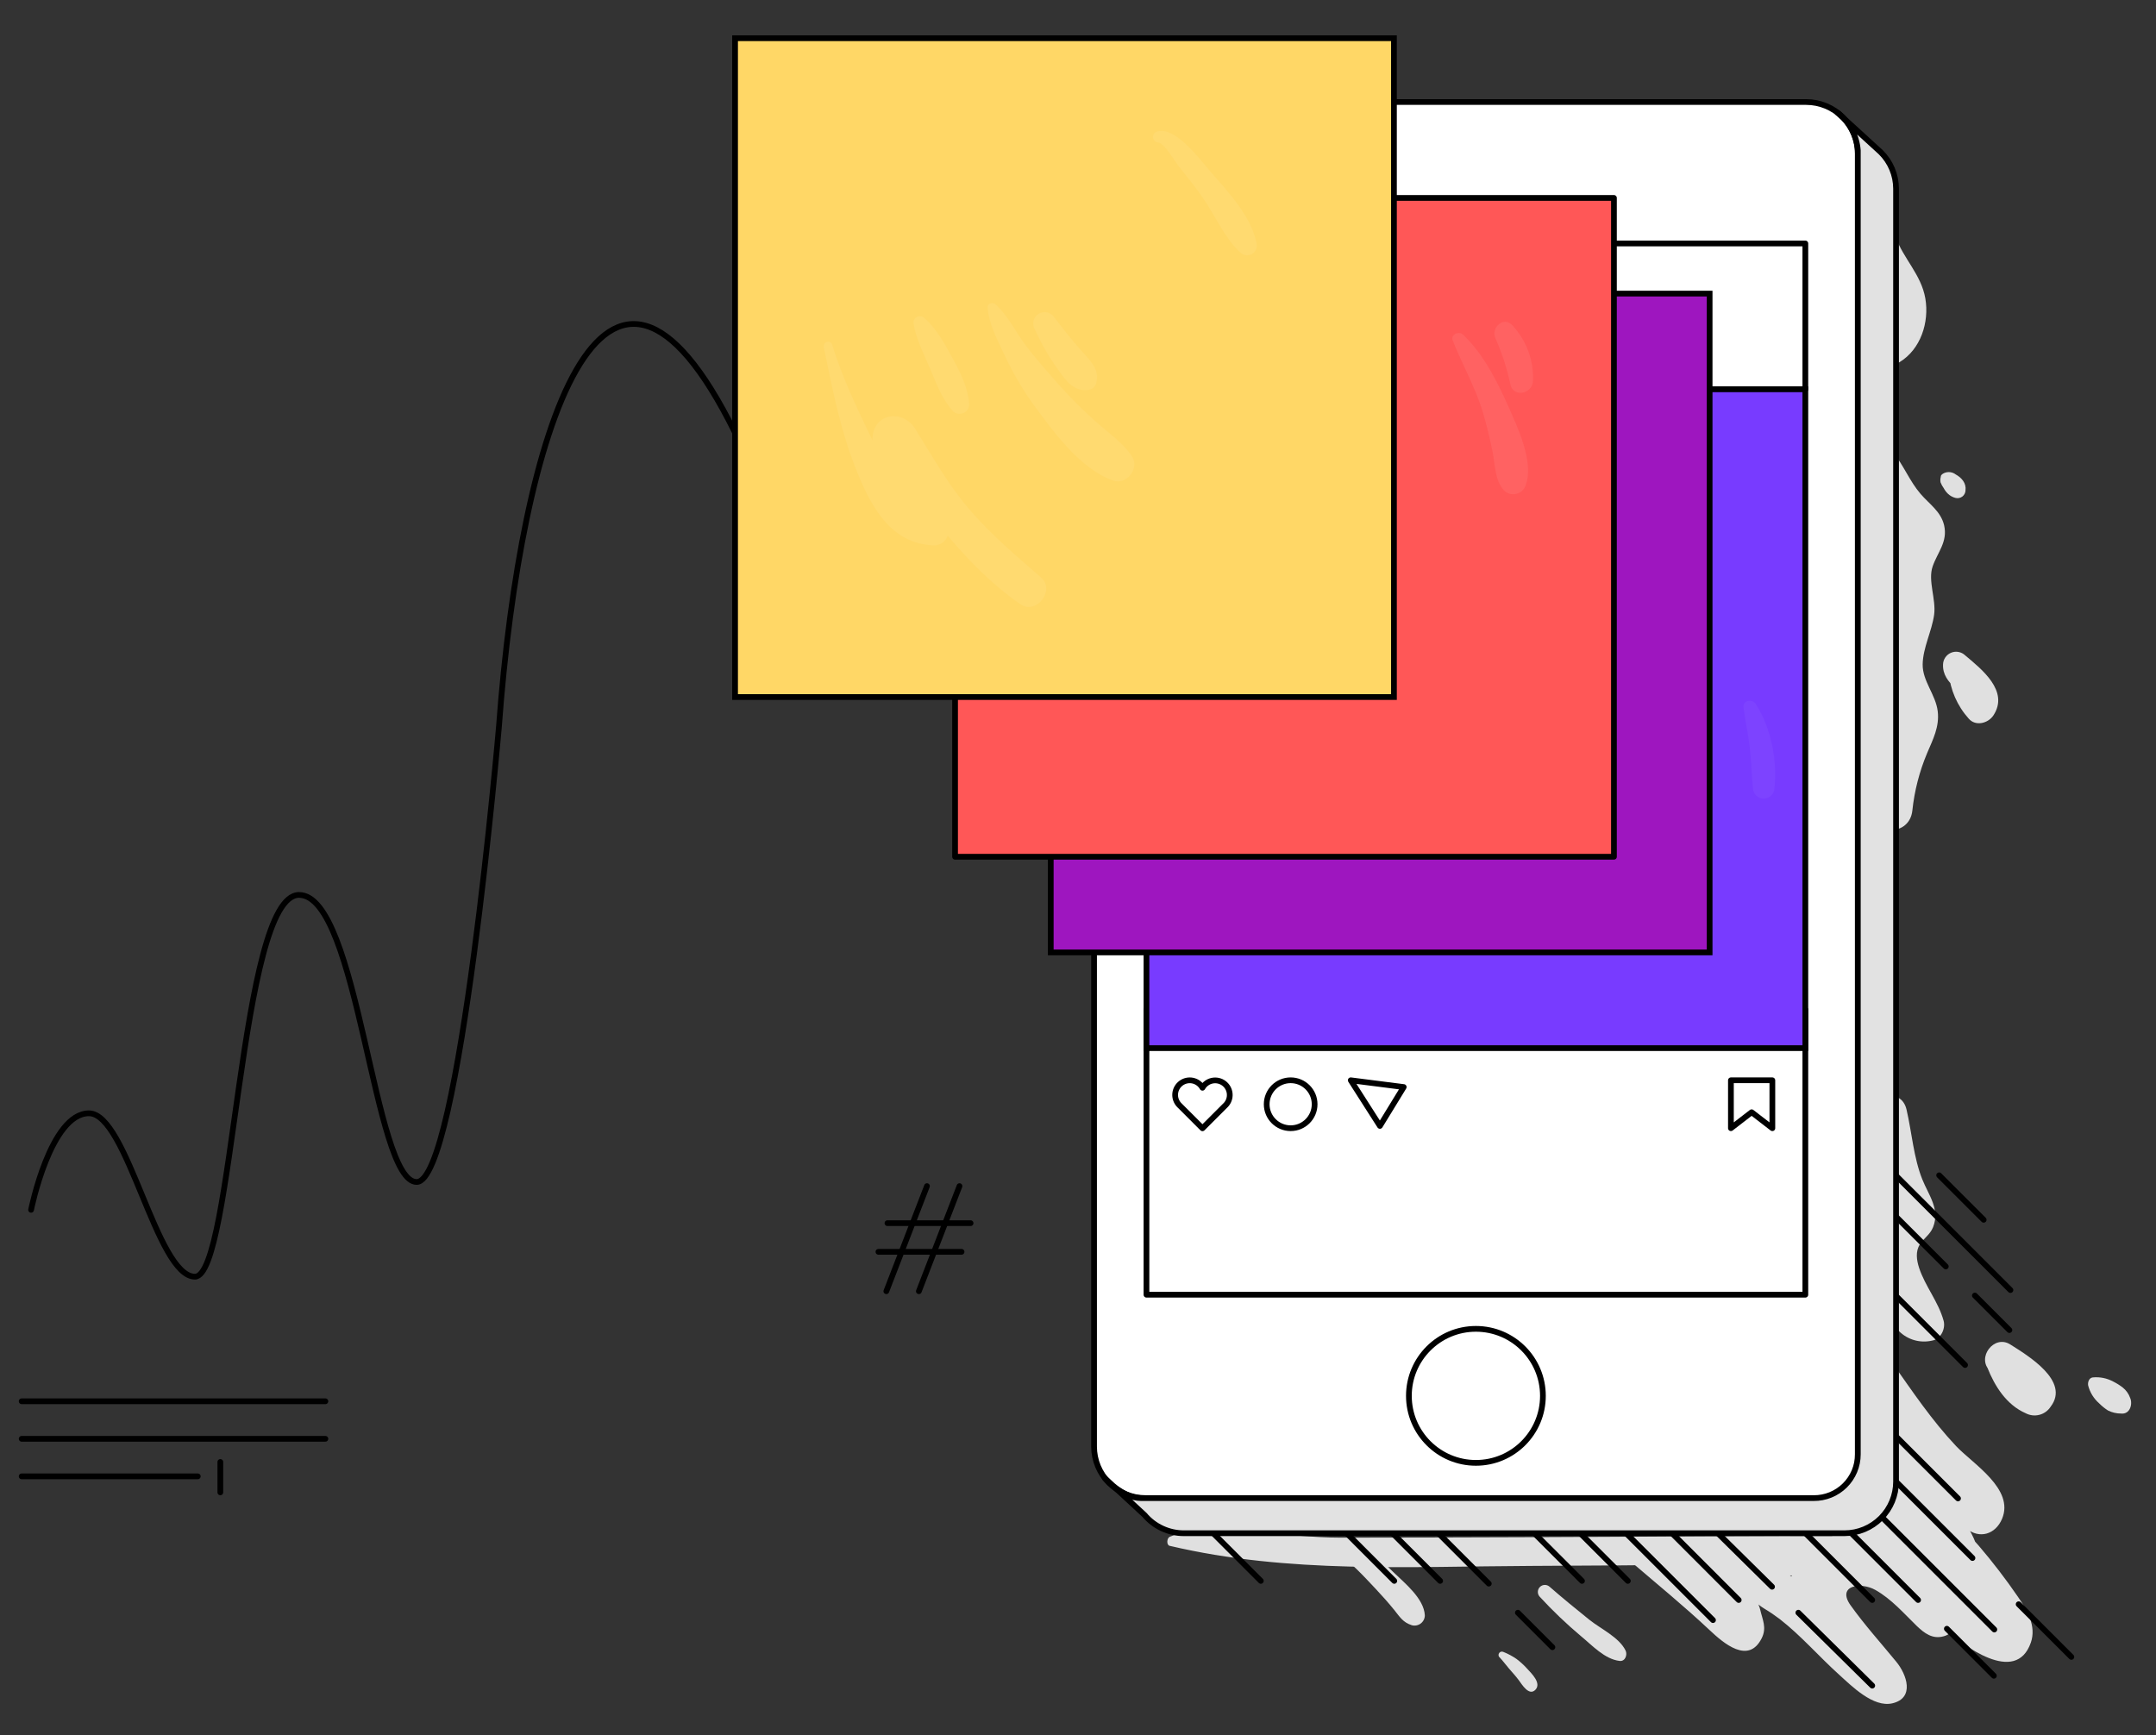 <?xml version="1.0" encoding="UTF-8"?> <svg xmlns="http://www.w3.org/2000/svg" width="564" height="454" viewBox="0 0 564 454" fill="none"><rect x="0" y="0" width="564" height="454" fill="#333333" stroke="none"/> <path d="M478.7 401C480.36 404 483.7 405.08 486.98 404.45C492.21 403.45 494.5 398.23 498.83 395.82L493.42 394.4C493.95 395.11 490.54 395.71 490.04 395.83C489.283 396.047 488.596 396.457 488.046 397.02C487.495 397.582 487.1 398.277 486.899 399.038C486.697 399.799 486.696 400.598 486.896 401.36C487.096 402.121 487.49 402.817 488.04 403.38C495.42 410.38 500.82 419.22 508.44 425.95C513.44 430.41 527.32 441.05 531.26 429.73C532.77 425.39 530.26 421.19 527.87 417.73C524.705 413.116 521.296 408.673 517.66 404.42C509.898 395.456 501.142 387.404 491.56 380.42C487.23 377.22 480.87 383.59 484.06 387.92L506.43 418.24L515.01 411.62C507.047 402.102 501.341 390.906 498.32 378.87L489.22 384.17C492.837 388.048 496.207 392.149 499.31 396.45C500.643 398.33 501.933 400.243 503.18 402.19C503.96 403.41 504.7 404.64 505.44 405.88C505.7 406.327 505.966 406.77 506.24 407.21C506.693 408.243 506.893 407.967 506.84 406.38L510.12 403.86C513.12 405.16 513.943 405.207 512.59 404L511.47 402.81C510.53 401.81 509.59 400.81 508.68 399.81C506.768 397.743 504.975 395.57 503.31 393.3C501.887 391.341 500.63 389.267 499.55 387.1C498.933 385.842 498.414 384.538 498 383.2L497.57 381.65C497.163 380.043 497.1 379.663 497.38 380.51L494.09 383C493.076 382.48 493.443 382.813 495.19 384L498.19 386.42L503.33 390.68L514.33 399.83C517.83 402.75 522.03 401.4 523.73 397.35C527 389.55 516.22 383.06 511.73 378.35C505.38 371.62 500.36 364.13 495.05 356.6C491.1 351 482.73 355.78 485.82 361.99C489.17 368.73 493.82 374.85 498.66 380.62C501.02 383.447 503.493 386.17 506.08 388.79C507.273 389.997 508.493 391.18 509.74 392.34C510.566 393.113 511.406 393.873 512.26 394.62C513.3 395.953 513.496 395.87 512.85 394.37L522.25 391.89C516.56 387.29 510.84 382.71 505.18 378.08C501.05 374.7 496.26 369.86 490.54 372.73C479.41 378.3 492 396.62 496.68 402.52C499.68 406.35 503.79 412.52 508.53 414.35C513.27 416.18 517.71 412.27 517.58 407.41C517.44 402.04 512.68 396.55 509.75 392.35C505.841 386.775 501.565 381.466 496.95 376.46C493.16 372.34 486.55 376.68 487.85 381.76C491.412 395.597 498.066 408.446 507.31 419.34C511.25 424.03 519.58 417.73 515.89 412.72L493.55 382.38L486.05 389.88C492.99 395.028 499.441 400.806 505.32 407.14C508.03 410.06 510.64 413.08 513.1 416.21C514.21 417.63 515.28 419.08 516.33 420.55C517.27 421.86 518.81 425.43 520.17 426.2C520.97 428.2 522.27 427.277 524.07 423.43C523.403 423.117 522.76 422.783 522.14 422.43C520.665 421.604 519.248 420.679 517.9 419.66C515.22 417.505 512.675 415.187 510.28 412.72C504.97 407.51 500.07 401.89 494.44 397.01L492.44 404.56C499.44 402.56 505.25 396.45 499.63 389.63C499.008 389.019 498.204 388.627 497.339 388.515C496.474 388.404 495.597 388.577 494.84 389.01C492.6 390.443 490.644 392.277 489.07 394.42C487.65 396.28 484.32 401.6 481.28 399.03C480.994 398.756 480.62 398.594 480.224 398.573C479.829 398.553 479.44 398.675 479.127 398.917C478.814 399.159 478.599 399.506 478.521 399.894C478.442 400.282 478.506 400.685 478.7 401.03V401Z" fill="#E0E0E0"></path> <path d="M491.06 338.49C493.7 341.07 493.93 345.49 496.73 348.21C497.852 349.347 499.249 350.175 500.786 350.613C502.323 351.051 503.946 351.084 505.5 350.71C507.74 350.3 509 347.57 508.44 345.53C507.07 340.53 503.62 336.53 502.03 331.7C501.38 329.7 501.03 327.4 502.24 325.54C503.31 323.88 504.89 323.02 505.67 321.08C507.56 316.35 504.54 312.72 502.86 308.53C500.59 302.87 500.12 296.2 498.74 290.28C497.36 284.36 489.52 286.35 489.02 291.6C488.55 296.6 490.66 300.71 491.55 305.49C492.324 310.253 491.362 315.136 488.84 319.25C485.59 324.93 494.55 330.11 497.58 324.36C500.182 319.64 501.525 314.33 501.48 308.94C501.35 303.07 498.23 297.4 498.9 291.6L489.18 292.92C490.38 298.66 491.4 304.74 493.31 310.29C494.01 312.29 495.97 314.57 496.31 316.59C496.65 318.61 494.51 320.18 493.58 322.11C489.05 331.51 497.03 339.66 500.32 347.78L503.26 342.6C501.26 343.2 499.36 338.96 498.26 337.89C496.971 336.628 495.463 335.612 493.81 334.89C491.57 333.89 489.03 336.54 491.03 338.5L491.06 338.49Z" fill="#E0E0E0"></path> <path d="M519.89 357.79C521.81 362.65 524.89 367.53 529.89 369.72C530.999 370.31 532.29 370.461 533.506 370.142C534.722 369.823 535.773 369.059 536.45 368C541.59 361.27 530.45 354.63 525.87 351.73C521.66 349.05 516.97 355.18 520.55 358.62C522.04 360.05 523.61 361.35 525.21 362.62C525.89 363.18 526.6 363.72 527.21 364.3C527.544 364.577 527.855 364.882 528.14 365.21C528.287 366.043 528.287 365.347 528.14 363.12L533.56 360.92C531.89 360.31 530.21 358.39 528.65 357.25C526.846 355.722 524.607 354.798 522.25 354.61C521.867 354.612 521.49 354.702 521.148 354.873C520.806 355.044 520.507 355.291 520.275 355.595C520.044 355.899 519.885 356.253 519.811 356.628C519.737 357.003 519.75 357.391 519.85 357.76L519.89 357.79Z" fill="#E0E0E0"></path> <path d="M546.24 362.43C546.708 364.27 547.727 365.924 549.16 367.17C549.851 367.864 550.615 368.481 551.44 369.01C552.512 369.542 553.693 369.816 554.89 369.81C557.17 370.05 557.96 367.38 557.24 365.72C556.861 364.649 556.189 363.707 555.3 363C554.541 362.413 553.727 361.901 552.87 361.47C551.213 360.561 549.32 360.175 547.44 360.36C546.44 360.5 546.11 361.65 546.25 362.46L546.24 362.43Z" fill="#E0E0E0"></path> <path d="M493.17 118.68C491.24 121.53 491.51 124.83 492.17 128.1C493.1 132.74 496.31 134.53 498.43 138.29C499.95 140.99 495.93 145.39 495.62 148.64C495.19 153.26 497.02 157.37 495.85 162.03C494.85 165.97 493.25 169.76 493.16 173.89C493.07 178.02 495.03 181.23 496.4 185.06C497.97 189.45 494.45 193.76 492.97 197.89C491.399 202.487 490.336 207.242 489.8 212.07H500.28C499.18 199.61 498.07 187.2 497.48 174.71C496.92 162.91 495.02 149.86 498.76 138.44H489.27C491.323 147.05 491.258 156.03 489.08 164.61C487.53 170.82 497.14 173.47 498.66 167.25C501.22 156.933 501.251 146.151 498.75 135.82C497.57 130.88 490.69 131.41 489.26 135.82C485.44 147.6 487.06 160.58 487.66 172.74C488.3 185.84 488.86 198.98 489.78 212.07C490.26 218.89 499.55 218.72 500.26 212.07C500.805 206.909 502.102 201.855 504.11 197.07C505.64 193.45 507.39 190.17 506.9 186.07C506.38 181.75 502.9 178.17 502.96 173.82C503.02 169.47 505.35 165.17 505.96 160.82C506.51 156.76 504.28 151.92 505.57 148.19C506.86 144.46 509.57 141.75 508.57 137.41C507.71 133.78 504.7 131.87 502.42 129.22C499.52 125.85 497.98 121.7 495.21 118.33C495.071 118.193 494.904 118.09 494.719 118.028C494.535 117.966 494.339 117.947 494.146 117.972C493.954 117.997 493.769 118.066 493.607 118.173C493.445 118.28 493.309 118.423 493.21 118.59L493.17 118.68Z" fill="#E0E0E0"></path> <path d="M491.24 61.33C488.99 65.48 490.67 70.44 492.43 74.5C493.72 77.5 494.43 79.5 493.54 82.71C492.65 85.92 491.54 88.34 491.41 91.59C491.26 94.37 494.63 96.13 496.91 94.75C502.43 91.41 504.73 84.34 503.66 78.08C502.59 71.82 497.87 67.62 495.87 61.94C495.18 60 492.34 59.3 491.24 61.34V61.33Z" fill="#E0E0E0"></path> <path d="M509.77 176C510.177 180.458 512.011 184.667 515 188C516.82 190.12 520.11 189.22 521.46 187.17C525.67 180.79 518.4 175.08 514.05 171.43C513.57 170.979 512.97 170.676 512.322 170.558C511.674 170.44 511.006 170.511 510.398 170.764C509.789 171.016 509.267 171.439 508.893 171.981C508.519 172.523 508.31 173.162 508.29 173.82C508.17 176.5 509.66 178.33 511.54 180.07C512.293 180.682 512.999 181.35 513.65 182.07C513.83 182.29 513.96 182.51 514.13 182.74C514.49 183.21 514.01 183.74 514.35 183.04L520.81 182.21C518.433 179.988 516.347 177.475 514.6 174.73C513.36 172.73 509.5 173.34 509.8 176.03L509.77 176Z" fill="#E0E0E0"></path> <path d="M507.73 124.64C507.576 125.142 507.546 125.674 507.64 126.19C507.849 126.731 508.128 127.242 508.47 127.71C508.765 128.269 509.15 128.776 509.61 129.21C510.159 129.723 510.83 130.088 511.56 130.27C511.866 130.347 512.186 130.354 512.496 130.289C512.805 130.225 513.096 130.092 513.347 129.9C513.598 129.708 513.802 129.461 513.945 129.179C514.087 128.897 514.164 128.586 514.17 128.27C514.4 126.41 513.17 124.98 511.6 124.12C511.177 123.798 510.677 123.595 510.15 123.53C509.623 123.465 509.088 123.541 508.6 123.75C508.23 123.93 507.78 124.18 507.7 124.63L507.73 124.64Z" fill="#E0E0E0"></path> <path d="M496.08 134.4C495.463 135.965 495.105 137.62 495.02 139.3C494.713 140.776 494.575 142.283 494.61 143.79C494.64 144.9 495.094 145.955 495.879 146.74C496.664 147.525 497.72 147.98 498.83 148.01C501.3 148.01 502.83 146.07 503.05 143.79C503.085 142.283 502.947 140.776 502.64 139.3C502.555 137.62 502.197 135.965 501.58 134.4C501.294 133.926 500.891 133.533 500.409 133.261C499.927 132.989 499.383 132.846 498.83 132.846C498.276 132.846 497.732 132.989 497.25 133.261C496.769 133.533 496.365 133.926 496.08 134.4V134.4Z" fill="#E0E0E0"></path> <path d="M306 404.42C337.1 411.75 369 409.8 400.38 409.67C432.66 409.54 464.92 409.21 497.19 408.3C499.77 408.23 503.54 409.02 506.04 407.76C508.34 406.6 508.36 402.63 506.04 401.44C505.12 400.96 503.73 401.15 502.77 401.1C499.77 400.95 499.77 407.38 502.77 407.55C503.385 407.643 504.007 407.686 504.63 407.68C505.52 407.58 504.75 407.85 504.29 407.39L503.13 404.6L504.29 401.81C504.64 401.48 505.29 401.62 504.93 401.48C504.57 401.34 504.12 401.55 503.79 401.57C502.51 401.63 501.23 401.68 499.95 401.72C495.61 401.85 491.27 401.86 486.95 401.85C472.99 401.803 459.026 401.823 445.06 401.91C413.646 402.13 382.23 402.253 350.81 402.28C343.42 402.28 336.04 401.36 328.66 400.91C321.28 400.46 313.05 399 306 402.06C305.23 402.39 305.08 404.21 306 404.43V404.42Z" fill="#E0E0E0"></path> <path d="M402.77 417.72C406.132 421.371 409.722 424.805 413.52 428C416.52 430.46 419.76 434.07 423.69 434.53C425.17 434.7 425.77 432.9 425.25 431.82C423.57 428.34 418.72 426.13 415.77 423.76C412.26 420.94 408.77 418.09 405.38 415.13C405.031 414.808 404.57 414.634 404.096 414.643C403.621 414.653 403.168 414.846 402.832 415.182C402.496 415.518 402.303 415.971 402.293 416.446C402.284 416.921 402.458 417.381 402.78 417.73L402.77 417.72Z" fill="#E0E0E0"></path> <path d="M392.24 433.54C393.12 434.46 393.9 435.54 394.76 436.54C395.62 437.54 396.54 438.54 397.33 439.6C398.12 440.66 399.99 443.83 401.66 442.07C403.33 440.31 400.55 437.73 399.48 436.54C398.64 435.609 397.713 434.762 396.71 434.01C395.649 433.277 394.509 432.666 393.31 432.19C393.125 432.092 392.91 432.063 392.705 432.108C392.5 432.152 392.318 432.268 392.19 432.434C392.062 432.601 391.997 432.807 392.006 433.016C392.015 433.226 392.098 433.426 392.24 433.58V433.54Z" fill="#E0E0E0"></path> <path d="M351.41 406.06C352.01 408.15 353.41 409.06 354.96 410.58C356.68 412.26 358.32 414.02 359.96 415.77C361.6 417.52 363.21 419.32 364.72 421.19C366.23 423.06 366.98 424.43 369.33 425.19C369.729 425.297 370.147 425.311 370.552 425.231C370.957 425.152 371.338 424.98 371.666 424.73C371.995 424.48 372.261 424.158 372.446 423.789C372.63 423.419 372.727 423.013 372.73 422.6C372.5 418.18 367.47 414.18 364.45 411.25C361.69 408.58 357.22 403.8 353.21 403.65C352.922 403.654 352.639 403.724 352.382 403.854C352.125 403.984 351.9 404.17 351.726 404.4C351.552 404.629 351.432 404.895 351.375 405.177C351.319 405.46 351.327 405.751 351.4 406.03L351.41 406.06Z" fill="#E0E0E0"></path> <path d="M426.64 408.55C433.56 414.5 440.54 420.17 447.2 426.44C450.8 429.83 457.39 435.58 460.87 428.56C462.23 425.83 461.05 423.73 460.45 421.08C460.04 419.28 459.24 419.44 461.59 420.88C462.972 421.709 464.308 422.614 465.59 423.59C471.19 427.95 475.85 433.4 481.12 438.14C484.43 441.14 490.04 446.78 495.03 445.62C500.97 444.23 498.79 438.03 496.03 434.71C492.03 429.83 487.77 425.12 484.1 419.97C480.43 414.82 486.67 413.75 490.61 415.97C494.8 418.34 498.02 422.07 501.42 425.38C503.42 427.3 505.56 428.89 508.42 428.09C509.606 427.786 510.631 427.04 511.283 426.004C511.936 424.968 512.167 423.721 511.93 422.52C511.31 418.87 506.93 416.02 504.44 413.6C503.69 412.88 501.04 411.1 501.26 410.1C501.4 409.5 504.53 408.64 505.26 408.29C508.19 406.94 506.11 402.19 503.08 403.11C480.15 410.11 455.08 406.05 431.64 404.26C428.56 404.03 427.42 408.66 430.07 410.05C437.34 413.86 444.65 417.68 450.99 422.94C454.15 425.56 458.62 421.33 455.58 418.35C453.137 416.004 450.889 413.462 448.86 410.75L446.01 415.75C451.179 415.596 456.347 416.097 461.39 417.24L462.32 410.33C459.392 410.063 456.439 410.276 453.58 410.96L455.41 417.59C467.69 413.59 474.61 429.49 483.66 434.73C487.97 437.22 491.29 431.04 487.47 428.21C485 426.31 483 423 481 420.56C479 418.12 476.65 415.31 475.31 412.31L473 418C475.432 417.463 477.822 416.747 480.15 415.86C483.92 414.43 483.82 407.86 479.15 408.25C476.967 408.413 474.796 408.71 472.65 409.14C467.76 410.14 469.83 417.59 474.71 416.61C476.165 416.252 477.653 416.045 479.15 415.99L478.15 408.38C475.822 409.267 473.432 409.983 471 410.52C468.33 411.11 467.73 414.07 468.68 416.21C470.27 419.78 473.17 423.01 475.59 426.03C478.01 429.05 480.59 432.41 483.8 434.71L487.61 428.19C476 421.75 469.74 405.43 453.72 410.94C449.56 412.37 451.21 418.61 455.55 417.57C457.491 416.966 459.551 416.846 461.55 417.22C465.88 417.82 467.94 411.58 463.42 410.44C457.78 409.062 451.953 408.616 446.17 409.12C443.17 409.35 442.04 412.49 443.84 414.76C446.1 417.643 448.541 420.378 451.15 422.95L455.74 418.36C448.9 412.72 441.28 408.62 433.37 404.7L431.8 410.49C444.8 411.19 457.8 412.2 470.88 412.19C482.01 412.19 494.03 411.88 504.75 408.59L502.57 403.41C499.85 404.68 495.91 404.98 495.08 408.5C494.25 412.02 497.67 414.83 499.92 416.93C501.28 418.2 502.6 420.16 503.98 421.24L504.98 422.83L506.37 420.55C506.21 418.73 501.1 415.23 499.67 414.01C496.18 411.01 492.12 407.78 487.34 407.48C480.01 407.02 473.14 413.87 476.97 421.11C478.97 424.89 482.44 428.11 485.12 431.42C487.12 433.86 491.23 438.27 491.53 441.22L492.63 438.56L491.93 439.26L494.59 438.16C490.08 438.37 483.91 430.36 481.01 427.51C477.01 423.58 473.11 419.51 468.62 416.12C465.18 413.55 460.45 410.62 456.06 412.54C455.018 412.999 454.113 413.722 453.436 414.637C452.759 415.553 452.333 416.629 452.2 417.76C452.03 418.88 452.59 425.23 454.46 424.82L457.28 425.19C452.18 422.53 448.18 417.41 443.77 413.75C439.545 410.07 434.834 406.988 429.77 404.59C427.37 403.52 424.33 406.53 426.7 408.59L426.64 408.55Z" fill="#E0E0E0"></path> <path d="M489.44 410.24C488.267 409.793 487.91 409.793 488.37 410.24L488.86 410.84C489.1 411.12 489.34 411.39 489.59 411.65C490.382 412.426 491.231 413.141 492.13 413.79C494.13 415.29 495.94 416.33 498.41 415.26C498.867 415.004 499.247 414.629 499.507 414.175C499.768 413.72 499.9 413.204 499.89 412.68C499.6 409.33 496.59 408.74 494.37 406.88C493.25 405.94 492.42 404.82 490.96 404.36C490.333 404.152 489.668 404.086 489.012 404.168C488.357 404.249 487.727 404.475 487.17 404.83C484.4 406.61 486.17 411.11 489.45 410.23L489.44 410.24Z" fill="#E0E0E0"></path> <path d="M317.43 401.18L329.83 413.59" stroke="black" stroke-width="1.5" stroke-linecap="round" stroke-linejoin="round"></path> <path d="M352.34 401.18L364.74 413.59" stroke="black" stroke-width="1.5" stroke-linecap="round" stroke-linejoin="round"></path> <path d="M364.34 401.18L376.74 413.59" stroke="black" stroke-width="1.5" stroke-linecap="round" stroke-linejoin="round"></path> <path d="M397.07 421.91L406.1 430.94" stroke="black" stroke-width="1.5" stroke-linecap="round" stroke-linejoin="round"></path> <path d="M376.34 401.18L389.46 414.3" stroke="black" stroke-width="1.5" stroke-linecap="round" stroke-linejoin="round"></path> <path d="M413.44 401.18L425.84 413.59" stroke="black" stroke-width="1.5" stroke-linecap="round" stroke-linejoin="round"></path> <path d="M425.44 401.18L448.11 423.85" stroke="black" stroke-width="1.5" stroke-linecap="round" stroke-linejoin="round"></path> <path d="M437.44 401.18L454.84 418.59" stroke="black" stroke-width="1.5" stroke-linecap="round" stroke-linejoin="round"></path> <path d="M470.44 421.91L489.77 440.99" stroke="black" stroke-width="1.5" stroke-linecap="round" stroke-linejoin="round"></path> <path d="M449.44 401.18L463.56 415.12" stroke="black" stroke-width="1.5" stroke-linecap="round" stroke-linejoin="round"></path> <path d="M472.37 401.18L489.77 418.59" stroke="black" stroke-width="1.5" stroke-linecap="round" stroke-linejoin="round"></path> <path d="M509.29 426.11L521.59 438.41" stroke="black" stroke-width="1.5" stroke-linecap="round" stroke-linejoin="round"></path> <path d="M484.37 401.18L501.77 418.59" stroke="black" stroke-width="1.5" stroke-linecap="round" stroke-linejoin="round"></path> <path d="M401.43 401.18L413.84 413.59" stroke="black" stroke-width="1.5" stroke-linecap="round" stroke-linejoin="round"></path> <path d="M492.24 396.84L521.71 426.31" stroke="black" stroke-width="1.5" stroke-linecap="round" stroke-linejoin="round"></path> <path d="M495.99 387.62L515.99 407.61" stroke="black" stroke-width="1.5" stroke-linecap="round" stroke-linejoin="round"></path> <path d="M528.07 419.7L541.86 433.48" stroke="black" stroke-width="1.5" stroke-linecap="round" stroke-linejoin="round"></path> <path d="M495.99 375.8L512.21 392.02" stroke="black" stroke-width="1.5" stroke-linecap="round" stroke-linejoin="round"></path> <path d="M516.62 338.94L525.65 347.97" stroke="black" stroke-width="1.5" stroke-linecap="round" stroke-linejoin="round"></path> <path d="M495.89 318.21L509.01 331.33" stroke="black" stroke-width="1.5" stroke-linecap="round" stroke-linejoin="round"></path> <path d="M495.89 307.48L525.92 337.5" stroke="black" stroke-width="1.5" stroke-linecap="round" stroke-linejoin="round"></path> <path d="M507.27 307.48L518.92 319.12" stroke="black" stroke-width="1.5" stroke-linecap="round" stroke-linejoin="round"></path> <path d="M496.26 339.32L514.05 357.11" stroke="black" stroke-width="1.5" stroke-linecap="round" stroke-linejoin="round"></path> <path d="M8.13 316.51C8.13 316.51 13.2 291.26 23.27 291.26C33.34 291.26 40.93 334 51 334C61.07 334 62.66 234.13 78.23 234.13C93.8 234.13 97.74 309.23 109 309.23C120.26 309.23 130.53 190 130.53 190C136.2 112.83 158.2 44.23 192.29 113.2" stroke="black" stroke-width="1.5" stroke-linecap="round" stroke-linejoin="round"></path> <path d="M286.2 249.32V378.44C286.2 382.02 287.622 385.454 290.154 387.986C292.685 390.518 296.119 391.94 299.7 391.94H478.35C479.354 391.943 480.349 391.747 481.278 391.364C482.207 390.981 483.051 390.419 483.761 389.709C484.472 388.999 485.036 388.156 485.42 387.228C485.804 386.299 486.001 385.304 486 384.3V40.19C486 36.609 484.577 33.176 482.046 30.644C479.514 28.112 476.08 26.69 472.5 26.69H286.2V249.32Z" fill="white" stroke="black" stroke-width="1.5" stroke-linecap="round" stroke-linejoin="round"></path> <path d="M422.2 63.69H472.27V101.85H299.91V63.69H422.2Z" fill="white" stroke="black" stroke-width="1.5" stroke-linecap="round" stroke-linejoin="round"></path> <path d="M472.27 264.11H299.91V338.72H472.27V264.11Z" fill="white" stroke="black" stroke-width="1.5" stroke-linecap="round" stroke-linejoin="round"></path> <path d="M299.91 249.17V274.21H472.27V101.85H447.23H299.91V249.17Z" fill="#783BFF" stroke="black" stroke-width="1.5" stroke-miterlimit="10"></path> <path d="M274.87 224.14V249.17H447.23V76.81H422.2H274.87V224.14Z" fill="#9E16BF" stroke="black" stroke-width="1.5" stroke-miterlimit="10"></path> <path d="M249.84 182.36V224.14H422.2V51.78H364.65H249.84V182.36Z" fill="#FF5757" stroke="black" stroke-width="1.5" stroke-linecap="round" stroke-linejoin="round"></path> <path d="M480.68 29.47L492 39.82C493.263 41.067 494.267 42.553 494.954 44.19C495.64 45.827 495.996 47.584 496 49.36V387.62C496 391.2 494.578 394.634 492.046 397.166C489.514 399.698 486.08 401.12 482.5 401.12H309.71C307.747 401.123 305.807 400.696 304.026 399.87C302.245 399.045 300.666 397.84 299.4 396.34L289 386.7C289 386.7 293.66 391.93 298.45 391.93H474.45C475.962 391.943 477.462 391.657 478.862 391.087C480.263 390.518 481.537 389.676 482.611 388.612C483.685 387.547 484.537 386.281 485.119 384.885C485.701 383.489 486 381.992 486 380.48V39.36C485.856 37.431 485.308 35.553 484.392 33.849C483.475 32.145 482.21 30.654 480.68 29.47V29.47Z" fill="#E2E2E2" stroke="black" stroke-width="1.5" stroke-linecap="round" stroke-linejoin="round"></path> <path d="M364.65 10H192.29V182.36H364.65V10Z" fill="#FFD766" stroke="black" stroke-width="1.5" stroke-miterlimit="10"></path> <path d="M386.09 382.71C395.772 382.71 403.62 374.861 403.62 365.18C403.62 355.498 395.772 347.65 386.09 347.65C376.409 347.65 368.56 355.498 368.56 365.18C368.56 374.861 376.409 382.71 386.09 382.71Z" fill="white" stroke="black" stroke-width="1.5" stroke-linecap="round" stroke-linejoin="round"></path> <path d="M320.63 289.12C321.006 288.73 321.295 288.264 321.478 287.754C321.66 287.244 321.732 286.7 321.688 286.16C321.645 285.62 321.487 285.095 321.225 284.621C320.963 284.146 320.603 283.733 320.169 283.408C319.735 283.084 319.237 282.855 318.707 282.738C318.178 282.621 317.63 282.617 317.1 282.728C316.569 282.839 316.068 283.061 315.63 283.381C315.192 283.7 314.827 284.109 314.56 284.58C314.295 284.109 313.934 283.699 313.499 283.378C313.065 283.056 312.567 282.831 312.039 282.716C311.511 282.601 310.964 282.6 310.435 282.712C309.907 282.824 309.408 283.048 308.972 283.367C308.536 283.686 308.172 284.094 307.906 284.564C307.639 285.034 307.475 285.556 307.425 286.094C307.374 286.632 307.439 287.174 307.614 287.686C307.789 288.197 308.07 288.665 308.44 289.06L308.49 289.11L308.56 289.18L314.56 295.18L320.56 289.18L320.63 289.12Z" fill="white" stroke="black" stroke-width="1.5" stroke-linecap="round" stroke-linejoin="round"></path> <path d="M337.63 295.16C341.093 295.16 343.9 292.353 343.9 288.89C343.9 285.427 341.093 282.62 337.63 282.62C334.167 282.62 331.36 285.427 331.36 288.89C331.36 292.353 334.167 295.16 337.63 295.16Z" fill="white" stroke="black" stroke-width="1.5" stroke-linecap="round" stroke-linejoin="round"></path> <path d="M360.98 294.56L353.35 282.62L367.21 284.39L360.98 294.56Z" fill="white" stroke="black" stroke-width="1.5" stroke-linecap="round" stroke-linejoin="round"></path> <path d="M463.64 295.16L458.22 290.98L452.8 295.16V282.62H463.64V295.16Z" fill="white" stroke="black" stroke-width="1.5" stroke-linecap="round" stroke-linejoin="round"></path> <path d="M242.49 310.31L231.86 337.81" stroke="black" stroke-width="1.5" stroke-linecap="round" stroke-linejoin="round"></path> <path d="M251 310.31L240.37 337.81" stroke="black" stroke-width="1.5" stroke-linecap="round" stroke-linejoin="round"></path> <path d="M232.15 320H253.9" stroke="black" stroke-width="1.5" stroke-linecap="round" stroke-linejoin="round"></path> <path d="M229.79 327.5H251.54" stroke="black" stroke-width="1.5" stroke-linecap="round" stroke-linejoin="round"></path> <path d="M5.67 366.6H85.12" stroke="black" stroke-width="1.5" stroke-linecap="round" stroke-linejoin="round"></path> <path d="M5.67 376.42H85.12" stroke="black" stroke-width="1.5" stroke-linecap="round" stroke-linejoin="round"></path> <path d="M5.67 386.24H51.74" stroke="black" stroke-width="1.5" stroke-linecap="round" stroke-linejoin="round"></path> <path d="M57.64 382.47V390.43" stroke="black" stroke-width="1.5" stroke-linecap="round" stroke-linejoin="round"></path> <g opacity="0.25"> <path opacity="0.25" d="M215.46 90.72C217.84 102.19 219.97 113.33 224.51 124.2C228.25 133.2 233.34 142.2 244.12 142.68C247.54 142.85 249.19 138.98 247.81 136.26L241.94 124.71L239.23 119.38L237.88 116.71C237.307 114.55 236.883 114.327 236.61 116.04L233.61 117.3C231.99 117.4 231.82 115.46 232.72 117.9C233.288 119.149 233.957 120.349 234.72 121.49C235.82 123.383 236.973 125.247 238.18 127.08C240.785 131.056 243.599 134.892 246.61 138.57C252.5 145.77 259.27 152.79 266.95 158.09C271.08 160.94 276.16 154.42 272.35 151.09C265.69 145.29 259.1 139.75 253.35 132.99C247.81 126.47 243.9 119.3 239.35 112.1C236.19 107.1 228.7 107.96 228.24 114.45C227.95 118.45 231.48 123 233.24 126.36L240.49 140.56L244.18 134.14C235.18 133.72 231.51 122.05 228.28 115.29C224.38 107.15 220.28 98.77 217.69 90.11C217.591 89.845 217.397 89.627 217.145 89.498C216.893 89.37 216.602 89.34 216.33 89.416C216.058 89.491 215.823 89.666 215.673 89.905C215.523 90.145 215.469 90.432 215.52 90.71L215.46 90.72Z" fill="white"></path> </g> <g opacity="0.25"> <path opacity="0.25" d="M239 84.77C239.69 88.98 241.86 92.99 243.5 96.9C245.14 100.81 246.5 104.48 249.29 107.58C249.642 107.915 250.084 108.141 250.562 108.23C251.04 108.319 251.534 108.267 251.983 108.08C252.432 107.894 252.817 107.581 253.092 107.18C253.366 106.779 253.518 106.306 253.53 105.82C253.25 101.52 251.37 97.72 249.33 93.97C247.29 90.22 245.05 85.97 241.74 83.16C241.478 82.92 241.147 82.77 240.794 82.731C240.441 82.693 240.085 82.769 239.779 82.948C239.472 83.127 239.231 83.4 239.091 83.726C238.951 84.052 238.919 84.414 239 84.76V84.77Z" fill="white"></path> </g> <g opacity="0.25"> <path opacity="0.25" d="M258.35 80.48C258.65 84.64 260.73 88.58 262.5 92.3C264.635 96.972 267.207 101.432 270.18 105.62C275.44 112.79 282.56 122.74 291.26 125.75C294.76 126.96 298.16 122.49 296.13 119.41C293.7 115.72 289.85 113.17 286.58 110.23C283.15 107.166 279.898 103.907 276.84 100.47C273.84 97.05 270.77 93.65 268.06 89.98C265.55 86.58 263.6 82.45 260.42 79.61C259.69 78.96 258.26 79.35 258.34 80.47L258.35 80.48Z" fill="white"></path> </g> <g opacity="0.25"> <path opacity="0.25" d="M270.63 86C272.258 89.662 274.248 93.153 276.57 96.42C278.68 99.42 280.94 102.77 285.06 101.94C285.466 101.829 285.837 101.613 286.135 101.315C286.433 101.017 286.648 100.647 286.76 100.24C287.84 96.62 284.95 94.09 282.76 91.62C280.33 88.84 278 85.92 275.76 82.97C275.335 82.34 274.686 81.894 273.946 81.724C273.205 81.553 272.427 81.67 271.769 82.051C271.111 82.432 270.622 83.049 270.402 83.776C270.181 84.504 270.245 85.288 270.58 85.97L270.63 86Z" fill="white"></path> </g> <g opacity="0.25"> <path opacity="0.25" d="M303 37.28C304.61 37.45 307.44 42.4 308.42 43.61C310.56 46.26 312.68 48.9 314.62 51.7C317.89 56.4 320.26 62.17 324.48 66.1C324.88 66.479 325.392 66.718 325.939 66.782C326.486 66.845 327.039 66.73 327.515 66.453C327.992 66.176 328.365 65.752 328.581 65.245C328.796 64.738 328.841 64.175 328.71 63.64C327.39 56.64 321.2 50.09 316.63 44.87C313.96 41.82 307.47 32.87 302.63 34.43C302.302 34.535 302.022 34.751 301.839 35.042C301.655 35.332 301.58 35.678 301.627 36.019C301.673 36.359 301.839 36.673 302.093 36.903C302.348 37.134 302.676 37.267 303.02 37.28H303Z" fill="white"></path> </g> <g opacity="0.25"> <path opacity="0.25" d="M380 89.07C382.6 95.51 386 101.43 388 108.15C388.95 111.37 389.72 114.67 390.41 117.95C391.1 121.23 390.96 124.95 392.96 127.71C393.31 128.263 393.811 128.703 394.403 128.981C394.996 129.258 395.655 129.36 396.303 129.275C396.952 129.19 397.562 128.921 398.063 128.5C398.564 128.079 398.934 127.524 399.13 126.9C401.35 120.9 397 111.8 394.56 106.29C391.65 99.71 387.98 92.51 382.7 87.52C381.64 86.52 379.4 87.52 380.04 89.07H380Z" fill="white"></path> </g> <g opacity="0.25"> <path opacity="0.25" d="M391.2 88.51C392.923 92.4 394.237 96.458 395.12 100.62C395.94 104.08 400.75 103.04 401.01 99.82C401.146 97.13 400.738 94.441 399.812 91.912C398.886 89.383 397.461 87.066 395.62 85.1C393.34 82.59 389.93 85.78 391.2 88.51Z" fill="white"></path> </g> <g opacity="0.2"> <path opacity="0.2" d="M456.1 184.93C456.47 188.43 457.3 191.85 457.72 195.35C458.14 198.85 458.2 202.52 458.56 206.11C458.56 206.857 458.857 207.573 459.384 208.101C459.912 208.628 460.628 208.925 461.375 208.925C462.122 208.925 462.838 208.628 463.365 208.101C463.893 207.573 464.19 206.857 464.19 206.11C465.02 198.99 463.19 190.11 459.25 184.11C458.41 182.84 455.92 183.17 456.11 184.96L456.1 184.93Z" fill="white"></path> </g> </svg> 